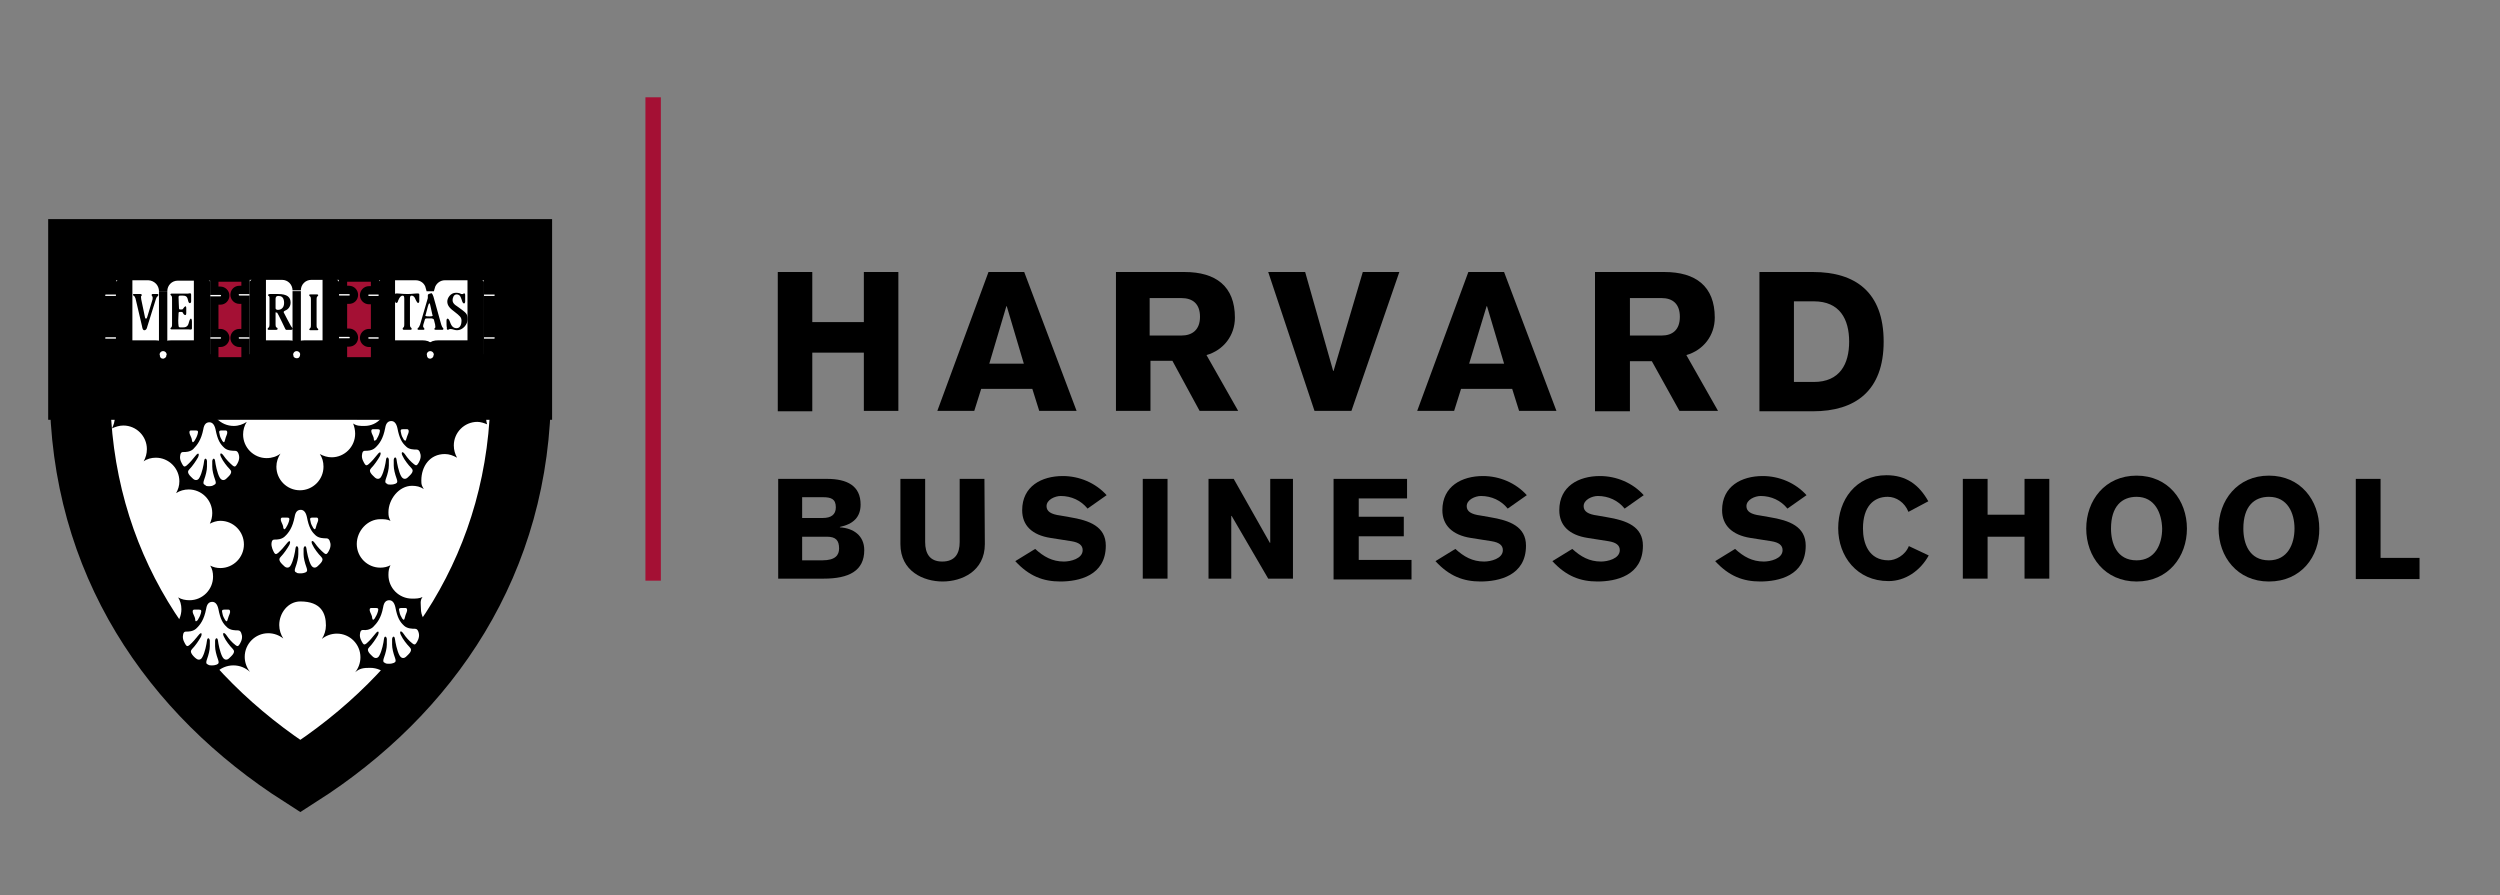 <?xml version="1.0" encoding="UTF-8"?> <svg xmlns="http://www.w3.org/2000/svg" width="162" height="58" viewBox="0 0 162 58" fill="none"><rect x="0" y="0" width="162" height="58" fill="#808080" stroke="none"/><path d="M50.4 17.626H52.636V20.872H55.977V17.626H58.214V26.625H55.977V22.851H52.636V26.651H50.4V17.626Z" fill="black"></path><path d="M64.054 17.626H66.369L69.763 26.625H67.342L66.895 25.2H63.58L63.133 26.625H60.739L64.054 17.626ZM66.343 23.564L65.238 19.843H65.212L64.107 23.564H66.343Z" fill="black"></path><path d="M72.262 17.626H76.76C78.786 17.626 80.022 18.55 80.022 20.581C80.022 21.743 79.286 22.693 78.181 23.009L80.233 26.625H77.734L75.971 23.379H74.55V26.625H72.314V17.626H72.262ZM74.498 21.743H76.55C77.26 21.743 77.76 21.373 77.76 20.529C77.76 19.684 77.286 19.315 76.55 19.315H74.498V21.743Z" fill="black"></path><path d="M82.18 17.626H84.574L86.389 24.038H86.415L88.309 17.626H90.677L87.573 26.625H85.179L82.18 17.626Z" fill="black"></path><path d="M95.149 17.626H97.464L100.857 26.625H98.437L97.99 25.2H94.675L94.228 26.625H91.834L95.149 17.626ZM97.464 23.564L96.359 19.843H96.332L95.201 23.564H97.464Z" fill="black"></path><path d="M103.356 17.626H107.855C109.881 17.626 111.117 18.55 111.117 20.581C111.117 21.743 110.38 22.693 109.276 23.009L111.328 26.625H108.828L107.039 23.405H105.619V26.651H103.356V17.626ZM105.619 21.743H107.671C108.381 21.743 108.855 21.373 108.855 20.529C108.855 19.684 108.381 19.315 107.671 19.315H105.619V21.743Z" fill="black"></path><path d="M114.011 17.626H117.483C120.219 17.626 122.061 18.919 122.061 22.139C122.061 25.331 120.219 26.651 117.483 26.651H114.011V17.626ZM116.247 24.751H117.536C119.22 24.751 119.825 23.59 119.825 22.139C119.825 20.687 119.22 19.526 117.536 19.526H116.247V24.751Z" fill="black"></path><path d="M42.824 6.305H41.824V37.628H42.824V6.305Z" fill="#A41034"></path><path d="M50.427 31.031H53.584C54.899 31.031 55.767 31.48 55.767 32.694C55.767 33.512 55.294 33.96 54.425 34.145V34.172C55.294 34.224 56.004 34.699 56.004 35.649C56.004 36.995 55.004 37.496 53.373 37.496H50.427V31.031ZM51.979 33.565H53.321C53.847 33.565 54.162 33.353 54.162 32.879C54.162 32.324 53.847 32.219 53.321 32.219H51.979V33.565ZM51.979 36.309H53.294C54.136 36.309 54.373 35.966 54.373 35.544C54.373 35.016 54.162 34.779 53.584 34.779H51.979V36.309Z" fill="black"></path><path d="M63.818 35.254C63.818 37.022 62.318 37.681 61.082 37.681C59.845 37.681 58.346 37.022 58.346 35.254V31.031H59.95V35.121C59.95 35.86 60.24 36.388 61.055 36.388C61.897 36.388 62.187 35.86 62.187 35.121V31.031H63.791L63.818 35.254Z" fill="black"></path><path d="M67.079 35.57C67.632 36.072 68.184 36.388 68.947 36.388C69.368 36.388 70.157 36.204 70.157 35.65C70.157 35.333 69.92 35.148 69.42 35.069L68.079 34.858C66.869 34.673 66.237 34.04 66.237 33.063C66.237 31.506 67.5 30.847 68.868 30.847C69.947 30.847 70.999 31.295 71.709 32.087L70.473 32.958C70.052 32.43 69.42 32.14 68.736 32.14C68.368 32.14 67.816 32.377 67.816 32.8C67.816 33.142 68.105 33.327 68.71 33.406L69.315 33.512C70.604 33.723 71.656 34.119 71.656 35.359C71.656 37.312 69.894 37.681 68.71 37.681C67.605 37.681 66.684 37.338 65.79 36.362L67.079 35.57Z" fill="black"></path><path d="M74.051 31.031H75.656V37.496H74.051V31.031Z" fill="black"></path><path d="M78.312 31.031H79.944L82.285 35.174H82.311V31.031H83.784V37.496H82.18L79.812 33.433H79.786V37.496H78.312V31.031Z" fill="black"></path><path d="M86.415 37.496V31.031H91.177V32.298H88.046V33.485H90.966V34.752H88.046V36.283H91.466V37.549H86.415V37.496Z" fill="black"></path><path d="M94.307 35.57C94.859 36.072 95.412 36.388 96.174 36.388C96.595 36.388 97.385 36.204 97.385 35.65C97.385 35.333 97.148 35.148 96.648 35.069L95.306 34.858C94.123 34.673 93.465 34.04 93.465 33.063C93.465 31.506 94.728 30.847 96.096 30.847C97.174 30.847 98.226 31.295 98.937 32.087L97.7 32.958C97.279 32.43 96.648 32.14 95.964 32.14C95.596 32.14 95.043 32.377 95.043 32.8C95.043 33.142 95.333 33.327 95.938 33.406L96.543 33.512C97.832 33.723 98.884 34.119 98.884 35.359C98.884 37.312 97.121 37.681 95.938 37.681C94.833 37.681 93.912 37.338 93.018 36.362L94.307 35.57Z" fill="black"></path><path d="M101.884 35.57C102.436 36.072 102.989 36.388 103.752 36.388C104.172 36.388 104.962 36.204 104.962 35.65C104.962 35.333 104.725 35.148 104.225 35.069L102.883 34.858C101.673 34.673 101.042 34.04 101.042 33.063C101.042 31.506 102.305 30.847 103.673 30.847C104.751 30.847 105.804 31.295 106.514 32.087L105.277 32.958C104.856 32.43 104.225 32.14 103.541 32.14C103.173 32.14 102.62 32.377 102.62 32.8C102.62 33.142 102.91 33.327 103.515 33.406L104.12 33.512C105.409 33.723 106.461 34.119 106.461 35.359C106.461 37.312 104.699 37.681 103.515 37.681C102.41 37.681 101.489 37.338 100.595 36.362L101.884 35.57Z" fill="black"></path><path d="M112.433 35.57C112.985 36.072 113.538 36.388 114.3 36.388C114.721 36.388 115.511 36.204 115.511 35.65C115.511 35.333 115.274 35.148 114.774 35.069L113.432 34.858C112.248 34.673 111.591 34.04 111.591 33.063C111.591 31.506 112.854 30.847 114.221 30.847C115.3 30.847 116.352 31.295 117.063 32.087L115.826 32.958C115.405 32.43 114.774 32.14 114.09 32.14C113.722 32.14 113.169 32.377 113.169 32.8C113.169 33.142 113.459 33.327 114.064 33.406L114.669 33.512C115.958 33.723 117.01 34.119 117.01 35.359C117.01 37.312 115.247 37.681 114.064 37.681C112.959 37.681 112.038 37.338 111.144 36.362L112.433 35.57Z" fill="black"></path><path d="M123.666 33.169C123.43 32.562 122.877 32.193 122.325 32.193C121.43 32.193 120.72 32.8 120.72 34.251C120.72 35.201 121.088 36.309 122.377 36.309C122.825 36.309 123.456 35.993 123.693 35.386L124.982 35.993C124.429 36.995 123.456 37.655 122.377 37.655C120.325 37.655 119.115 36.045 119.115 34.224C119.115 32.404 120.246 30.794 122.246 30.794C123.509 30.794 124.35 31.401 124.955 32.483L123.666 33.169Z" fill="black"></path><path d="M127.191 31.031H128.796V33.353H131.19V31.031H132.795V37.496H131.19V34.779H128.796V37.496H127.191V31.031Z" fill="black"></path><path d="M138.451 37.682C136.399 37.682 135.188 36.073 135.188 34.252C135.188 32.431 136.399 30.821 138.451 30.821C140.503 30.821 141.713 32.431 141.713 34.252C141.713 36.073 140.503 37.682 138.451 37.682ZM138.451 32.194C137.504 32.194 136.793 32.8 136.793 34.252C136.793 35.202 137.162 36.31 138.451 36.31C139.661 36.31 140.108 35.255 140.108 34.252C140.082 33.249 139.634 32.194 138.451 32.194Z" fill="black"></path><path d="M147.027 37.682C144.975 37.682 143.765 36.073 143.765 34.252C143.765 32.431 144.975 30.821 147.027 30.821C149.079 30.821 150.289 32.431 150.289 34.252C150.315 36.073 149.105 37.682 147.027 37.682ZM147.027 32.194C146.08 32.194 145.369 32.8 145.369 34.252C145.369 35.202 145.738 36.31 147.027 36.31C148.237 36.31 148.684 35.255 148.684 34.252C148.684 33.249 148.237 32.194 147.027 32.194Z" fill="black"></path><path d="M152.656 31.031H154.261V36.151H156.786V37.523H152.656V31.031Z" fill="black"></path><path d="M33.747 25.2C33.747 36.283 27.802 44.913 19.462 50.243C11.123 44.913 5.178 36.31 5.178 25.2H33.747Z" fill="white"></path><path d="M25.092 25.2H33.747C33.747 36.468 27.802 44.965 19.462 50.296C11.123 44.965 5.178 36.468 5.178 25.2H13.596" stroke="black" stroke-width="3.918" stroke-linecap="square"></path><path d="M33.747 25.015C33.747 25.305 33.721 25.067 33.721 25.199C33.511 25.094 33.274 25.199 33.011 25.199C32.09 25.199 31.485 26.017 31.485 26.862C31.485 27.047 31.511 27.337 31.564 27.495C31.38 27.416 31.143 27.337 30.933 27.337C30.091 27.337 29.407 28.023 29.407 28.867C29.407 29.158 29.486 29.422 29.617 29.659C29.38 29.527 29.117 29.422 28.828 29.422C27.855 29.422 27.302 30.213 27.302 31.137C27.302 31.427 27.328 31.453 27.46 31.691C27.223 31.533 26.986 31.48 26.697 31.48C25.855 31.48 25.171 32.351 25.171 33.195C25.171 33.459 25.198 33.538 25.303 33.749C25.092 33.644 24.882 33.644 24.645 33.644C23.803 33.644 23.119 34.409 23.119 35.254C23.119 36.098 23.803 36.784 24.645 36.784C24.882 36.784 25.119 36.731 25.303 36.626C25.198 36.837 25.171 36.995 25.171 37.259C25.171 38.103 25.855 38.79 26.697 38.79C26.96 38.79 27.171 38.79 27.381 38.684C27.197 38.922 27.276 39.159 27.276 39.449C27.276 40.294 28.091 40.874 28.933 40.874C29.038 40.874 29.144 40.795 29.249 40.769C28.012 42.616 26.46 44.516 24.855 46.047C25.171 45.756 25.566 45.334 25.566 44.859C25.566 43.988 24.855 43.276 23.987 43.276C23.567 43.276 23.303 43.302 23.014 43.566C23.224 43.302 23.356 42.959 23.356 42.59C23.356 41.745 22.672 41.059 21.83 41.059C21.462 41.059 21.12 41.191 20.857 41.402C21.015 41.165 21.12 40.848 21.12 40.531C21.12 39.74 20.804 38.974 19.462 38.974C18.673 38.974 18.095 39.713 18.095 40.505C18.095 40.822 18.2 41.138 18.358 41.376C18.095 41.165 17.753 41.033 17.384 41.033C16.542 41.033 15.858 41.719 15.858 42.563C15.858 42.933 15.99 43.276 16.2 43.54C15.911 43.276 15.543 43.117 15.122 43.117C14.254 43.117 13.543 43.83 13.543 44.701C13.543 45.149 13.78 45.756 14.07 46.047C12.465 44.516 11.018 42.801 9.808 40.953C9.913 40.98 10.123 41.006 10.229 41.006C11.07 41.006 11.755 40.32 11.755 39.476C11.755 39.185 11.676 38.922 11.544 38.711C11.755 38.842 12.018 38.895 12.281 38.895C13.123 38.895 13.806 38.209 13.806 37.365C13.806 37.101 13.754 36.863 13.622 36.652C13.833 36.758 14.043 36.81 14.28 36.81C15.122 36.81 15.806 36.124 15.806 35.28C15.806 34.435 15.122 33.749 14.28 33.749C14.043 33.749 13.806 33.828 13.596 33.934C13.701 33.723 13.754 33.486 13.754 33.248C13.754 32.404 13.07 31.717 12.228 31.717C11.939 31.717 11.649 31.797 11.412 31.955C11.544 31.717 11.623 31.48 11.623 31.19C11.623 30.345 10.939 29.659 10.097 29.659C9.808 29.659 9.518 29.738 9.308 29.897C9.44 29.659 9.518 29.395 9.518 29.105C9.518 28.261 8.834 27.574 7.993 27.574C7.73 27.574 7.493 27.654 7.256 27.759C7.361 27.548 7.44 27.311 7.44 27.047C7.44 26.202 6.756 25.252 5.914 25.252C5.678 25.252 5.415 25.147 5.204 25.252C5.204 24.856 5.178 25.542 5.178 25.067H13.991C13.78 25.516 13.622 25.701 13.622 26.07C13.622 26.915 14.306 27.601 15.148 27.601C15.464 27.601 15.753 27.495 15.99 27.337C15.832 27.574 15.753 27.865 15.753 28.155C15.753 28.999 16.437 29.686 17.279 29.686C17.621 29.686 17.937 29.58 18.174 29.395C18.016 29.633 17.91 29.923 17.91 30.24C17.91 31.084 18.594 31.77 19.436 31.77C20.278 31.77 20.962 31.084 20.962 30.24C20.962 29.923 20.883 29.659 20.725 29.422C20.962 29.553 21.225 29.633 21.488 29.633C22.33 29.633 23.014 28.947 23.014 28.102C23.014 27.865 22.961 27.654 22.883 27.442C23.119 27.601 23.303 27.601 23.619 27.601C24.461 27.601 25.066 26.915 25.066 26.07C25.066 25.701 24.882 25.516 24.671 25.067H33.747V25.015Z" fill="black"></path><path d="M18.516 34.225C18.595 34.093 18.674 33.961 18.726 33.777C18.779 33.592 18.752 33.539 18.595 33.539C18.41 33.539 18.41 33.539 18.305 33.539C18.174 33.539 18.174 33.671 18.226 33.803C18.279 33.935 18.358 34.067 18.358 34.199C18.384 34.278 18.41 34.357 18.516 34.225Z" fill="white"></path><path d="M20.305 34.225C20.226 34.093 20.147 33.961 20.12 33.777C20.068 33.592 20.094 33.539 20.252 33.539C20.41 33.539 20.41 33.539 20.515 33.539C20.62 33.539 20.646 33.671 20.594 33.803C20.541 33.935 20.489 34.067 20.462 34.199C20.436 34.278 20.41 34.357 20.305 34.225Z" fill="white"></path><path d="M19.462 37.154C19.62 37.154 19.699 37.127 19.778 37.101C19.857 37.048 19.962 37.048 19.857 36.758C19.751 36.468 19.672 36.151 19.672 35.913C19.672 35.676 19.672 35.65 19.672 35.544C19.699 35.359 19.83 35.333 19.857 35.544C19.883 35.755 19.988 36.309 20.146 36.6C20.304 36.89 20.514 36.758 20.567 36.705C20.62 36.652 20.804 36.494 20.856 36.389C20.909 36.283 20.935 36.204 20.804 36.072C20.62 35.887 20.357 35.544 20.251 35.307C20.12 35.069 20.225 34.937 20.409 35.201C20.567 35.438 20.804 35.676 20.988 35.834C21.093 35.913 21.146 35.94 21.225 35.834C21.304 35.729 21.461 35.465 21.409 35.201C21.356 34.937 21.251 34.884 21.146 34.884C20.988 34.884 20.672 34.884 20.462 34.7C20.172 34.436 20.015 34.172 19.883 33.486C19.804 33.143 19.646 33.037 19.488 33.037C19.304 33.037 19.146 33.143 19.094 33.486C18.962 34.172 18.725 34.515 18.436 34.779C18.226 34.964 17.936 34.964 17.831 34.964C17.726 34.964 17.62 34.964 17.594 35.201C17.568 35.438 17.7 35.702 17.778 35.834C17.857 35.94 17.91 35.913 18.015 35.834C18.199 35.676 18.41 35.438 18.594 35.201C18.778 34.964 18.857 35.069 18.752 35.307C18.62 35.544 18.384 35.887 18.199 36.072C18.068 36.204 18.094 36.283 18.147 36.389C18.199 36.494 18.384 36.652 18.436 36.705C18.489 36.758 18.726 36.89 18.857 36.6C19.015 36.309 19.12 35.782 19.146 35.544C19.173 35.333 19.304 35.359 19.331 35.544C19.331 35.623 19.331 35.676 19.331 35.913C19.331 36.151 19.252 36.468 19.146 36.758C19.041 37.048 19.146 37.075 19.225 37.101C19.199 37.127 19.304 37.154 19.462 37.154Z" fill="white"></path><path d="M12.597 28.578C12.676 28.446 12.755 28.314 12.807 28.129C12.86 27.944 12.833 27.892 12.676 27.892C12.491 27.892 12.491 27.892 12.386 27.892C12.255 27.892 12.255 28.023 12.307 28.155C12.36 28.287 12.439 28.419 12.439 28.551C12.465 28.657 12.491 28.71 12.597 28.578Z" fill="white"></path><path d="M14.412 28.578C14.333 28.446 14.254 28.314 14.228 28.129C14.175 27.944 14.201 27.892 14.359 27.892C14.517 27.892 14.517 27.892 14.622 27.892C14.728 27.892 14.754 28.023 14.701 28.155C14.649 28.287 14.596 28.419 14.57 28.551C14.543 28.657 14.517 28.71 14.412 28.578Z" fill="white"></path><path d="M13.543 31.507C13.701 31.507 13.78 31.481 13.859 31.428C13.938 31.375 14.043 31.375 13.938 31.085C13.833 30.795 13.754 30.478 13.754 30.241C13.754 30.003 13.754 29.977 13.754 29.871C13.78 29.686 13.912 29.66 13.938 29.871C13.964 30.082 14.069 30.637 14.227 30.927C14.385 31.217 14.596 31.085 14.648 31.032C14.701 30.98 14.885 30.821 14.938 30.716C14.99 30.61 15.017 30.531 14.885 30.399C14.701 30.214 14.438 29.871 14.333 29.634C14.201 29.396 14.306 29.264 14.49 29.528C14.648 29.766 14.885 30.003 15.069 30.162C15.174 30.241 15.227 30.267 15.306 30.162C15.385 30.056 15.543 29.792 15.49 29.528C15.438 29.264 15.332 29.212 15.227 29.212C15.069 29.212 14.754 29.212 14.543 29.027C14.254 28.763 14.096 28.499 13.964 27.813C13.885 27.47 13.727 27.364 13.57 27.364C13.386 27.364 13.228 27.47 13.175 27.813C13.043 28.499 12.78 28.842 12.517 29.106C12.307 29.291 12.018 29.291 11.912 29.291C11.807 29.291 11.702 29.291 11.676 29.528C11.623 29.792 11.781 30.029 11.86 30.162C11.939 30.267 11.991 30.241 12.097 30.162C12.281 30.003 12.491 29.766 12.675 29.528C12.859 29.291 12.938 29.396 12.833 29.634C12.701 29.871 12.465 30.214 12.281 30.399C12.149 30.531 12.175 30.61 12.228 30.716C12.281 30.821 12.465 30.98 12.517 31.032C12.57 31.085 12.807 31.217 12.938 30.927C13.096 30.637 13.201 30.109 13.228 29.871C13.254 29.66 13.386 29.686 13.412 29.871C13.412 29.95 13.412 30.003 13.412 30.241C13.412 30.478 13.333 30.795 13.228 31.085C13.123 31.375 13.228 31.402 13.307 31.428C13.307 31.481 13.386 31.507 13.543 31.507Z" fill="white"></path><path d="M24.382 28.499C24.461 28.367 24.54 28.235 24.592 28.05C24.645 27.865 24.619 27.812 24.461 27.812C24.277 27.812 24.277 27.812 24.171 27.812C24.04 27.812 24.04 27.944 24.092 28.076C24.145 28.208 24.224 28.34 24.224 28.446C24.224 28.551 24.25 28.604 24.382 28.499Z" fill="white"></path><path d="M26.171 28.499C26.092 28.367 26.013 28.235 25.986 28.05C25.934 27.865 25.96 27.812 26.118 27.812C26.276 27.812 26.276 27.812 26.381 27.812C26.486 27.812 26.513 27.944 26.46 28.076C26.407 28.208 26.355 28.34 26.328 28.446C26.302 28.551 26.276 28.604 26.171 28.499Z" fill="white"></path><path d="M25.303 31.401C25.461 31.401 25.54 31.375 25.619 31.348C25.698 31.295 25.803 31.295 25.698 31.005C25.593 30.715 25.514 30.398 25.514 30.161C25.514 29.923 25.514 29.897 25.514 29.791C25.54 29.606 25.672 29.58 25.698 29.791C25.724 30.002 25.829 30.556 25.987 30.847C26.145 31.137 26.355 31.005 26.408 30.952C26.461 30.899 26.645 30.741 26.698 30.636C26.75 30.53 26.776 30.451 26.645 30.319C26.461 30.134 26.198 29.791 26.092 29.554C25.961 29.316 26.066 29.184 26.25 29.448C26.408 29.686 26.619 29.923 26.829 30.081C26.934 30.161 26.987 30.187 27.066 30.081C27.145 29.976 27.302 29.712 27.25 29.448C27.197 29.184 27.092 29.131 26.987 29.131C26.829 29.131 26.513 29.131 26.329 28.947C26.04 28.683 25.882 28.419 25.75 27.733C25.672 27.39 25.514 27.284 25.356 27.284C25.172 27.284 25.014 27.39 24.961 27.733C24.83 28.419 24.593 28.762 24.303 29.026C24.093 29.211 23.804 29.211 23.698 29.211C23.593 29.211 23.488 29.211 23.462 29.448C23.409 29.712 23.567 29.95 23.646 30.081C23.725 30.187 23.777 30.161 23.883 30.081C24.067 29.923 24.277 29.686 24.461 29.448C24.645 29.211 24.724 29.316 24.619 29.554C24.488 29.791 24.251 30.134 24.067 30.319C23.935 30.451 23.962 30.53 24.014 30.636C24.067 30.741 24.251 30.899 24.303 30.952C24.356 31.005 24.593 31.137 24.724 30.847C24.882 30.556 24.988 30.029 25.014 29.791C25.04 29.58 25.172 29.606 25.198 29.791C25.198 29.87 25.198 29.923 25.198 30.161C25.198 30.398 25.119 30.715 25.014 31.005C24.909 31.295 25.014 31.322 25.093 31.348C25.066 31.375 25.145 31.401 25.303 31.401Z" fill="white"></path><path d="M12.807 40.189C12.886 40.057 12.964 39.925 13.017 39.74C13.07 39.556 13.043 39.503 12.886 39.503C12.728 39.503 12.701 39.503 12.596 39.503C12.465 39.503 12.465 39.635 12.517 39.767C12.57 39.899 12.649 40.031 12.649 40.136C12.649 40.242 12.675 40.321 12.807 40.189Z" fill="white"></path><path d="M14.595 40.189C14.517 40.057 14.438 39.925 14.411 39.74C14.359 39.556 14.385 39.503 14.543 39.503C14.701 39.503 14.701 39.503 14.806 39.503C14.911 39.503 14.938 39.635 14.885 39.767C14.832 39.899 14.78 40.031 14.753 40.136C14.727 40.242 14.701 40.321 14.595 40.189Z" fill="white"></path><path d="M13.728 43.118C13.886 43.118 13.965 43.091 14.044 43.065C14.123 43.012 14.228 43.012 14.123 42.722C14.017 42.431 13.938 42.115 13.938 41.877C13.938 41.64 13.938 41.614 13.938 41.508C13.965 41.323 14.096 41.297 14.123 41.508C14.149 41.719 14.254 42.273 14.412 42.563C14.57 42.854 14.78 42.722 14.833 42.669C14.886 42.616 15.07 42.458 15.122 42.352C15.175 42.247 15.201 42.168 15.07 42.036C14.886 41.851 14.622 41.508 14.517 41.27C14.386 41.033 14.491 40.901 14.675 41.165C14.833 41.402 15.043 41.64 15.254 41.798C15.359 41.877 15.412 41.904 15.491 41.798C15.569 41.693 15.727 41.429 15.675 41.165C15.622 40.901 15.517 40.848 15.412 40.848C15.254 40.848 14.938 40.848 14.728 40.663C14.438 40.4 14.28 40.136 14.149 39.45C14.07 39.106 13.912 39.001 13.754 39.001C13.57 39.001 13.412 39.106 13.36 39.45C13.228 40.136 12.991 40.479 12.702 40.743C12.492 40.927 12.202 40.927 12.097 40.927C11.992 40.927 11.886 40.927 11.86 41.165C11.807 41.429 11.965 41.666 12.044 41.798C12.123 41.904 12.176 41.877 12.281 41.798C12.465 41.64 12.676 41.402 12.86 41.165C13.044 40.927 13.123 41.033 13.018 41.27C12.886 41.508 12.649 41.851 12.465 42.036C12.334 42.168 12.36 42.247 12.413 42.352C12.465 42.458 12.623 42.616 12.702 42.669C12.755 42.722 12.991 42.854 13.123 42.563C13.281 42.273 13.386 41.745 13.412 41.508C13.439 41.297 13.57 41.323 13.596 41.508C13.596 41.587 13.596 41.64 13.596 41.877C13.596 42.115 13.518 42.431 13.412 42.722C13.307 43.012 13.412 43.038 13.491 43.065C13.491 43.091 13.57 43.118 13.728 43.118Z" fill="white"></path><path d="M24.276 40.083C24.355 39.951 24.434 39.819 24.487 39.634C24.539 39.449 24.513 39.397 24.355 39.397C24.197 39.397 24.171 39.397 24.066 39.397C23.934 39.397 23.934 39.528 23.987 39.66C24.04 39.792 24.119 39.924 24.119 40.056C24.145 40.162 24.171 40.215 24.276 40.083Z" fill="white"></path><path d="M26.066 40.083C25.987 39.951 25.908 39.819 25.882 39.634C25.829 39.449 25.856 39.397 26.014 39.397C26.171 39.397 26.171 39.397 26.277 39.397C26.382 39.397 26.408 39.528 26.356 39.66C26.303 39.792 26.25 39.924 26.224 40.056C26.198 40.162 26.171 40.215 26.066 40.083Z" fill="white"></path><path d="M25.198 43.012C25.355 43.012 25.434 42.986 25.513 42.959C25.592 42.907 25.698 42.907 25.592 42.616C25.487 42.326 25.408 42.009 25.408 41.772C25.408 41.534 25.408 41.508 25.408 41.403C25.434 41.218 25.566 41.191 25.592 41.403C25.619 41.614 25.724 42.168 25.882 42.458C26.04 42.748 26.25 42.616 26.303 42.564C26.355 42.511 26.539 42.352 26.592 42.247C26.645 42.141 26.671 42.062 26.539 41.93C26.355 41.745 26.092 41.403 25.987 41.165C25.855 40.928 25.961 40.795 26.145 41.059C26.303 41.297 26.513 41.534 26.724 41.693C26.829 41.772 26.881 41.798 26.96 41.693C27.039 41.587 27.197 41.323 27.144 41.059C27.092 40.795 26.987 40.743 26.881 40.743C26.724 40.743 26.408 40.743 26.197 40.558C25.908 40.294 25.75 40.03 25.619 39.344C25.54 39.001 25.382 38.895 25.224 38.895C25.04 38.895 24.882 39.001 24.829 39.344C24.698 40.057 24.435 40.373 24.172 40.637C23.961 40.822 23.672 40.848 23.567 40.822C23.461 40.822 23.356 40.822 23.33 41.059C23.277 41.323 23.435 41.561 23.514 41.693C23.593 41.798 23.645 41.772 23.751 41.693C23.935 41.534 24.145 41.297 24.329 41.059C24.514 40.822 24.593 40.928 24.487 41.165C24.356 41.403 24.119 41.745 23.935 41.93C23.803 42.062 23.83 42.141 23.882 42.247C23.935 42.352 24.119 42.511 24.172 42.564C24.224 42.616 24.461 42.748 24.593 42.458C24.75 42.168 24.856 41.64 24.882 41.403C24.908 41.191 25.04 41.218 25.066 41.403C25.066 41.482 25.066 41.534 25.066 41.772C25.066 42.009 24.987 42.326 24.882 42.616C24.777 42.907 24.882 42.933 24.961 42.959C24.961 42.986 25.04 43.012 25.198 43.012Z" fill="white"></path><path d="M5.151 16.227H33.747V25.173H5.151V16.227Z" fill="#A41034" stroke="black" stroke-width="4.058"></path><path d="M10.571 18.866C10.571 18.338 10.992 17.916 11.518 17.916H13.886V18.84H14.28C14.438 18.84 14.596 18.972 14.596 19.156C14.596 19.315 14.464 19.473 14.28 19.473H13.886V21.584H14.28C14.438 21.584 14.596 21.716 14.596 21.901C14.596 22.059 14.464 22.217 14.28 22.217H13.886V23.22H11.018C10.939 23.378 10.755 23.511 10.571 23.511C10.36 23.511 10.203 23.405 10.124 23.22H7.256V22.217H6.862C6.677 22.217 6.546 22.085 6.546 21.901C6.546 21.742 6.677 21.584 6.862 21.584H7.256V19.447H6.862C6.677 19.447 6.546 19.315 6.546 19.13C6.546 18.972 6.677 18.813 6.862 18.813H7.256V17.89H9.624C10.15 17.916 10.571 18.338 10.571 18.866Z" fill="white" stroke="black" stroke-width="0.541"></path><path d="M10.571 18.866V22.482" stroke="black" stroke-width="0.541"></path><path d="M11.597 19.948C11.597 20.054 11.623 20.054 11.728 20.054C11.833 20.054 11.833 20.054 11.886 19.975C11.938 19.895 12.07 19.737 12.07 19.975V20.291C12.07 20.529 11.886 20.37 11.86 20.291C11.833 20.212 11.807 20.212 11.702 20.212C11.597 20.212 11.57 20.212 11.57 20.318C11.544 20.634 11.544 20.951 11.57 21.109C11.57 21.162 11.597 21.215 11.675 21.215H11.86C12.149 21.215 12.201 21.057 12.254 20.846C12.333 20.555 12.438 20.608 12.438 20.846C12.438 20.977 12.438 21.136 12.438 21.268C12.438 21.4 12.307 21.347 12.228 21.347H11.333C11.255 21.347 11.202 21.347 11.123 21.347C11.044 21.347 11.018 21.294 11.07 21.241C11.123 21.189 11.149 21.189 11.149 21.004V19.368C11.149 19.183 11.123 19.183 11.07 19.13C11.018 19.078 11.044 19.025 11.123 19.025C11.202 19.025 11.255 19.025 11.333 19.025H12.175C12.254 19.025 12.386 18.945 12.386 19.104C12.386 19.236 12.386 19.394 12.386 19.526C12.386 19.658 12.254 19.711 12.201 19.526C12.149 19.341 12.149 19.157 11.86 19.157H11.675C11.597 19.157 11.57 19.183 11.57 19.262C11.57 19.552 11.597 19.79 11.597 19.948Z" fill="black"></path><path d="M7.782 22.798L8.308 22.323" stroke="black" stroke-width="0.541"></path><path d="M11.017 23.195C11.044 23.142 11.07 23.063 11.07 22.984C11.07 22.694 10.833 22.482 10.57 22.482C10.281 22.482 10.07 22.72 10.07 22.984C10.07 23.063 10.097 23.142 10.123 23.195" stroke="black" stroke-width="0.541"></path><path d="M10.492 22.481C10.439 22.376 10.281 22.323 10.045 22.323H8.308V17.942H8.177L7.782 18.365V22.798H10.124" stroke="black" stroke-width="0.541"></path><path d="M10.649 22.481C10.702 22.376 10.86 22.323 11.097 22.323H12.833V17.942H12.964L13.359 18.365V22.798H11.018" stroke="black" stroke-width="0.541"></path><path d="M13.359 22.798L12.833 22.323" stroke="black" stroke-width="0.541"></path><path d="M9.545 21.163C9.519 21.321 9.44 21.4 9.361 21.4C9.256 21.4 9.23 21.295 9.203 21.137L8.782 19.342C8.73 19.21 8.73 19.21 8.651 19.157C8.598 19.105 8.598 19.052 8.677 19.052C8.756 19.052 8.809 19.052 8.888 19.052C8.967 19.052 9.019 19.052 9.098 19.052C9.177 19.052 9.203 19.105 9.177 19.157C9.124 19.21 9.124 19.21 9.151 19.395L9.388 20.529C9.414 20.714 9.519 20.662 9.545 20.529L9.887 19.395C9.914 19.21 9.861 19.21 9.835 19.157C9.808 19.105 9.835 19.052 9.887 19.052C9.966 19.052 9.993 19.052 10.045 19.052C10.124 19.052 10.15 19.052 10.203 19.052C10.282 19.052 10.282 19.131 10.229 19.184C10.177 19.236 10.15 19.236 10.098 19.395L9.545 21.163Z" fill="black"></path><path d="M19.225 23.485C19.436 23.485 19.593 23.38 19.672 23.195H22.224V22.192H22.619C22.803 22.192 22.934 22.06 22.934 21.875C22.934 21.717 22.803 21.559 22.619 21.559H22.224V19.421H22.619C22.803 19.421 22.934 19.289 22.934 19.105C22.934 18.946 22.803 18.788 22.619 18.788H22.224V17.864H20.172C19.646 17.864 19.225 18.287 19.225 18.814C19.225 18.287 18.804 17.864 18.278 17.864H15.911V18.788H15.516C15.332 18.788 15.2 18.92 15.2 19.105C15.2 19.263 15.332 19.421 15.516 19.421H15.911V21.585H15.516C15.332 21.585 15.2 21.717 15.2 21.902C15.2 22.06 15.332 22.218 15.516 22.218H15.911V23.221H18.778C18.857 23.38 19.041 23.485 19.225 23.485Z" fill="white" stroke="black" stroke-width="0.541"></path><path d="M19.673 23.195C19.699 23.142 19.725 23.063 19.725 22.984C19.725 22.694 19.488 22.482 19.225 22.482C18.936 22.482 18.726 22.72 18.726 22.984C18.726 23.063 18.752 23.142 18.778 23.195" stroke="black" stroke-width="0.541"></path><path d="M19.146 22.481C19.094 22.376 18.936 22.323 18.699 22.323H16.963V17.942H16.831L16.436 18.365V22.798H18.778" stroke="black" stroke-width="0.541"></path><path d="M16.436 22.798L16.963 22.323" stroke="black" stroke-width="0.541"></path><path d="M19.226 18.866V22.482" stroke="black" stroke-width="0.541"></path><path d="M19.305 22.481C19.357 22.376 19.515 22.323 19.752 22.323H21.172V17.942H21.304L21.699 18.365V22.798H19.699" stroke="black" stroke-width="0.541"></path><path d="M21.724 22.798L21.198 22.323" stroke="black" stroke-width="0.541"></path><path d="M17.647 21.374C17.568 21.374 17.489 21.374 17.41 21.374C17.331 21.374 17.331 21.321 17.358 21.268C17.41 21.216 17.463 21.216 17.463 21.031C17.463 20.846 17.463 19.395 17.463 19.316C17.463 19.236 17.463 19.21 17.384 19.157C17.331 19.105 17.41 19.052 17.489 19.052C17.594 19.052 17.857 19.052 18.015 19.052C18.62 19.052 18.831 19.263 18.831 19.606C18.831 19.87 18.673 20.055 18.462 20.134C18.41 20.16 18.384 20.186 18.384 20.213C18.384 20.239 18.384 20.266 18.41 20.292C18.436 20.345 18.804 21.057 18.857 21.137C18.91 21.216 18.936 21.242 18.962 21.268C18.989 21.295 18.989 21.374 18.857 21.374C18.804 21.374 18.541 21.374 18.541 21.374C18.541 21.374 18.515 21.374 18.489 21.321C18.462 21.268 18.015 20.318 17.963 20.266L17.857 20.239V21.031C17.857 21.216 17.91 21.216 17.963 21.242C18.015 21.295 17.989 21.374 17.91 21.374C17.805 21.374 17.726 21.374 17.647 21.374ZM17.857 19.632V19.975C17.857 20.028 17.91 20.081 18.015 20.081C18.147 20.081 18.41 20.002 18.41 19.632C18.41 19.263 18.226 19.184 18.094 19.184C17.989 19.157 17.857 19.184 17.857 19.368V19.632Z" fill="black"></path><path d="M20.515 21.056C20.515 21.241 20.541 21.241 20.594 21.294C20.646 21.347 20.646 21.399 20.541 21.399C20.462 21.399 20.41 21.399 20.331 21.399C20.252 21.399 20.199 21.399 20.12 21.399C20.041 21.399 20.015 21.347 20.068 21.294C20.12 21.241 20.147 21.241 20.147 21.056V19.42C20.147 19.235 20.12 19.235 20.068 19.183C20.015 19.13 20.015 19.077 20.12 19.077C20.199 19.077 20.252 19.077 20.331 19.077C20.41 19.077 20.462 19.077 20.541 19.077C20.62 19.077 20.646 19.13 20.594 19.183C20.541 19.235 20.515 19.235 20.515 19.42V21.056Z" fill="black"></path><path d="M27.907 18.602C28.012 18.206 28.381 17.89 28.828 17.89H31.616V18.813H32.011C32.195 18.813 32.327 18.945 32.327 19.13C32.327 19.288 32.195 19.447 32.011 19.447H31.616V21.584H32.011C32.195 21.584 32.327 21.716 32.327 21.901C32.327 22.059 32.195 22.217 32.011 22.217H31.616V23.22H28.328C28.249 23.378 28.065 23.511 27.881 23.511C27.67 23.511 27.512 23.405 27.434 23.22H24.303V22.217H23.909C23.751 22.217 23.593 22.085 23.593 21.901C23.593 21.742 23.724 21.584 23.909 21.584H24.303V19.447H23.909C23.751 19.447 23.593 19.315 23.593 19.13C23.593 18.972 23.724 18.813 23.909 18.813H24.303V17.89H26.934C27.381 17.89 27.749 18.18 27.855 18.602H27.907Z" fill="white" stroke="black" stroke-width="0.541"></path><path d="M24.803 22.798L25.329 22.323" stroke="black" stroke-width="0.541"></path><path d="M28.328 23.195C28.354 23.142 28.381 23.063 28.381 22.984C28.381 22.694 28.144 22.482 27.881 22.482C27.591 22.482 27.381 22.72 27.381 22.984C27.381 23.063 27.407 23.142 27.433 23.195" stroke="black" stroke-width="0.541"></path><path d="M27.802 22.481C27.749 22.376 27.591 22.323 27.355 22.323H25.329V17.942H25.197L24.803 18.365V22.798H27.407" stroke="black" stroke-width="0.541"></path><path d="M27.96 22.481C28.013 22.376 28.17 22.323 28.407 22.323H30.564V17.942H30.696L31.09 18.365V22.798H28.328" stroke="black" stroke-width="0.541"></path><path d="M31.091 22.798L30.564 22.323" stroke="black" stroke-width="0.541"></path><path d="M28.117 20.713L28.196 21.03C28.223 21.215 28.223 21.215 28.17 21.267C28.117 21.32 28.144 21.373 28.249 21.373C28.328 21.373 28.38 21.373 28.486 21.373C28.565 21.373 28.591 21.373 28.67 21.373C28.749 21.373 28.749 21.267 28.696 21.241C28.643 21.188 28.643 21.162 28.591 21.03L28.091 19.235C28.038 19.077 27.986 18.998 27.959 18.998C27.854 19.024 27.723 19.051 27.723 19.13V19.315L27.223 21.03C27.144 21.215 27.144 21.215 27.091 21.241C27.039 21.294 27.039 21.373 27.118 21.373C27.197 21.373 27.223 21.373 27.276 21.373C27.354 21.373 27.381 21.373 27.433 21.373C27.512 21.373 27.512 21.32 27.486 21.267C27.46 21.215 27.381 21.215 27.433 21.03L27.539 20.687C27.565 20.608 27.723 20.634 27.828 20.634C27.881 20.634 28.065 20.608 28.117 20.713ZM27.723 19.869C27.802 19.579 27.854 19.579 27.907 19.895L28.012 20.37C28.065 20.476 28.038 20.502 27.828 20.502C27.539 20.502 27.539 20.476 27.591 20.37L27.723 19.869Z" fill="black"></path><path d="M26.407 19.051C26.512 19.051 26.67 19.051 26.881 19.024C27.17 18.998 27.17 19.024 27.17 19.104C27.17 19.157 27.17 19.394 27.17 19.473C27.17 19.526 27.17 19.631 27.091 19.631C27.039 19.631 27.012 19.552 26.96 19.473C26.855 19.183 26.749 19.157 26.67 19.157C26.591 19.157 26.565 19.209 26.565 19.368V21.004C26.565 21.188 26.591 21.188 26.644 21.241C26.697 21.294 26.697 21.373 26.591 21.373C26.512 21.373 26.46 21.373 26.381 21.373C26.302 21.373 26.25 21.373 26.171 21.373C26.092 21.373 26.065 21.294 26.118 21.241C26.171 21.188 26.197 21.188 26.197 21.004V19.368C26.197 19.209 26.171 19.157 26.092 19.157C26.013 19.157 25.907 19.209 25.802 19.473C25.776 19.579 25.75 19.631 25.671 19.631C25.618 19.631 25.592 19.526 25.592 19.473C25.592 19.42 25.592 19.157 25.592 19.104C25.592 19.024 25.592 18.998 25.881 19.024C26.144 19.051 26.276 19.051 26.407 19.051Z" fill="black"></path><path d="M28.933 20.793C28.933 20.581 29.064 20.608 29.143 20.819C29.222 21.03 29.301 21.267 29.59 21.267C29.853 21.267 29.906 20.951 29.906 20.793C29.906 20.555 29.801 20.476 29.433 20.186C29.064 19.922 28.985 19.737 28.985 19.526C28.985 19.315 29.196 18.972 29.538 18.972C29.695 18.972 29.801 18.998 29.88 19.051C29.88 19.051 30.011 19.077 30.038 19.024C30.064 18.972 30.143 19.024 30.143 19.104C30.143 19.156 30.143 19.447 30.143 19.552C30.143 19.658 30.038 19.737 29.959 19.552C29.88 19.341 29.853 19.077 29.59 19.077C29.38 19.077 29.327 19.341 29.327 19.447C29.327 19.737 29.617 19.816 29.906 20.054C30.222 20.291 30.301 20.37 30.301 20.687C30.301 21.03 29.985 21.399 29.617 21.399C29.459 21.399 29.327 21.32 29.196 21.32C29.064 21.32 29.064 21.373 29.038 21.373C28.985 21.373 28.933 21.347 28.959 21.241C28.933 21.162 28.933 20.924 28.933 20.793Z" fill="black"></path></svg> 